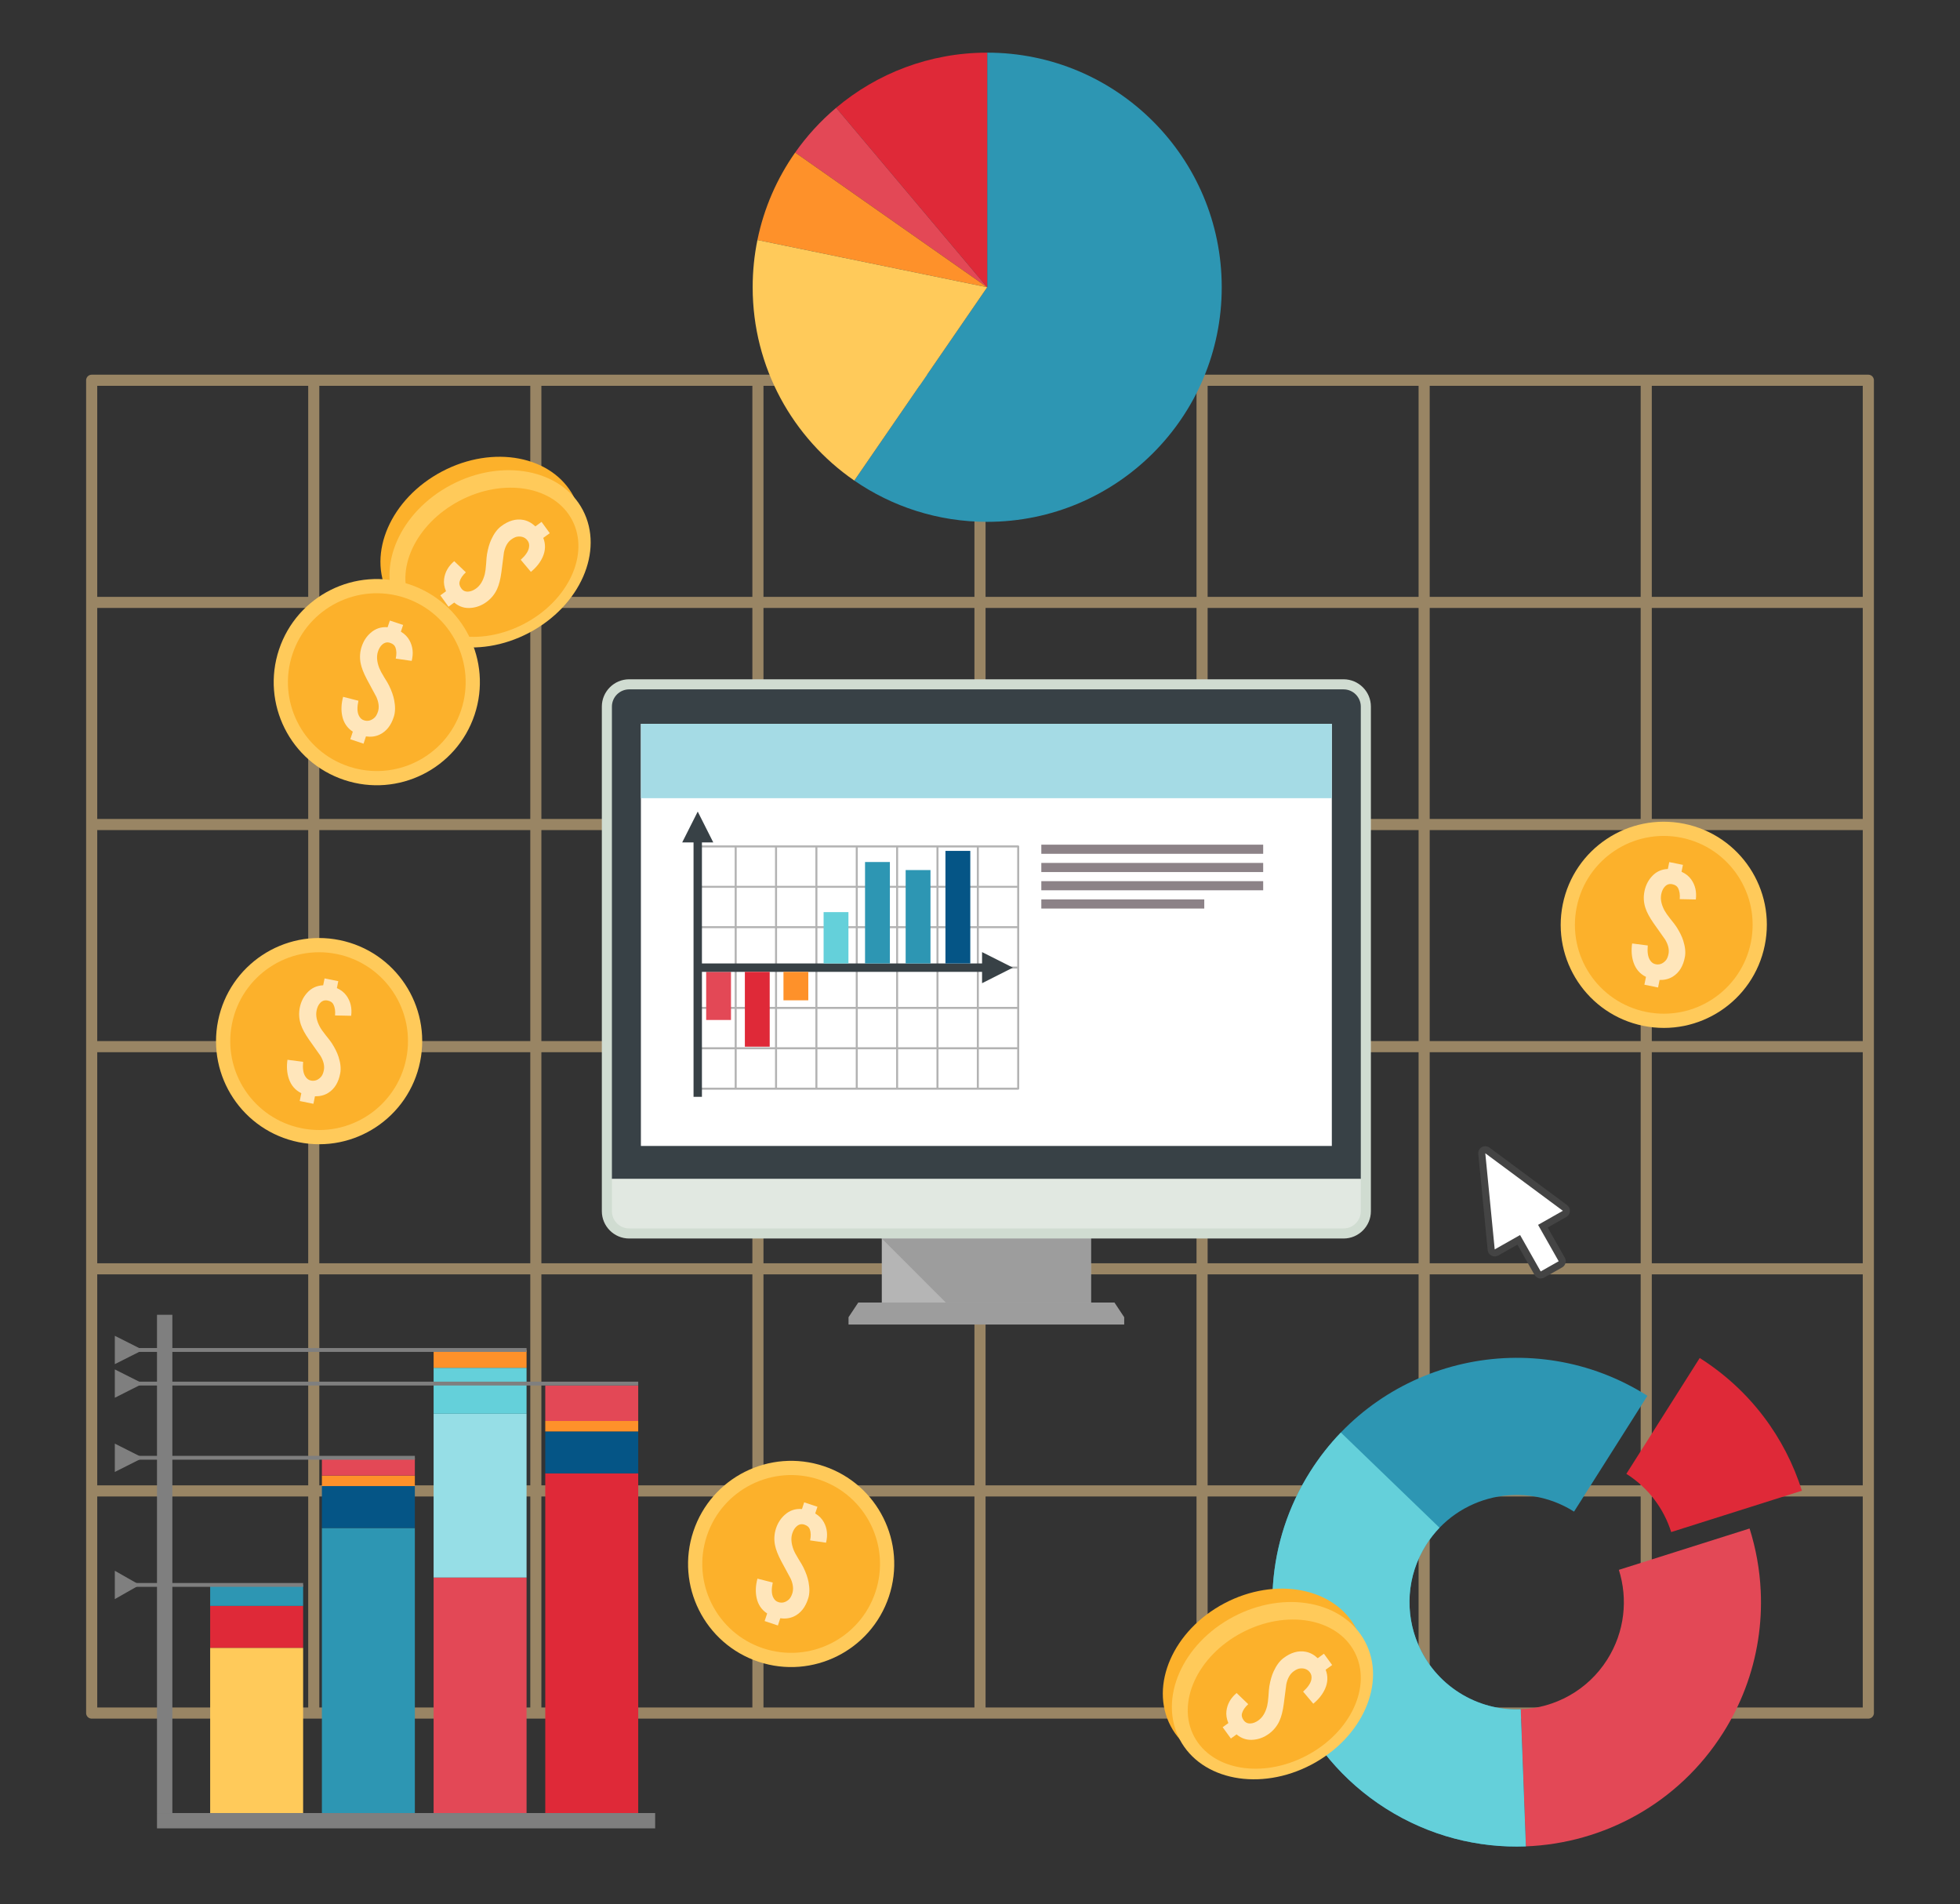<?xml version="1.0" encoding="utf-8"?>
<!-- Generator: Adobe Illustrator 16.0.0, SVG Export Plug-In . SVG Version: 6.00 Build 0)  -->
<!DOCTYPE svg PUBLIC "-//W3C//DTD SVG 1.1//EN" "http://www.w3.org/Graphics/SVG/1.1/DTD/svg11.dtd">
<svg version="1.1" id="Layer_1" xmlns="http://www.w3.org/2000/svg" xmlns:xlink="http://www.w3.org/1999/xlink" x="0px" y="0px"
	 width="800px" height="777px" viewBox="0 12.5 800 777" enable-background="new 0 12.5 800 777" xml:space="preserve">
<rect x="0" y="12.5" width="800" height="777" fill="#333333" stroke="none"/>
<g>
	<path fill="#998564" d="M35.155,167.679v-0.06v-0.059l0.006-0.06l0.006-0.057l0.009-0.059l0.006-0.06h0.005l0.004-0.056
		l0.012-0.051h0.005l0.01-0.057l0,0l0.008-0.051l0,0l0.021-0.056l0,0l0.012-0.06h0.006c0.275-0.896,1.104-1.557,2.08-1.585h0.025
		h0.036h0.021h0.039h90.604h90.645h90.646h90.646h90.641h90.642h90.647h90.606h0.039h0.021h0.04h0.02
		c0.983,0.028,1.806,0.689,2.081,1.585l0,0l0.021,0.06l0,0l0.008,0.056h0.006l0.014,0.051l0,0l0.013,0.057l0.009,0.051l0.011,0.056
		l0,0l0.009,0.06l0.006,0.059l0.006,0.057l0.009,0.06v0.059v0.06v90.642v453.218v0.06v0.061l-0.009,0.059l-0.006,0.058l-0.006,0.059
		l-0.009,0.06l0,0l-0.011,0.049l-0.009,0.059l-0.013,0.06l0,0l-0.014,0.049h-0.006l-0.008,0.059l0,0l-0.021,0.048l0,0
		c-0.275,0.904-1.098,1.558-2.081,1.594h-0.02h-0.04h-0.021h-0.039h-90.606h-90.647h-90.642h-90.641h-90.646H218.71h-90.645H37.461
		h-0.039h-0.021h-0.036H37.34c-0.978-0.027-1.805-0.688-2.08-1.594h-0.006l-0.012-0.048l0,0l-0.021-0.059l0,0l-0.008-0.049l0,0
		l-0.01-0.06H35.2l-0.012-0.059l-0.004-0.049H35.18l-0.006-0.06l-0.009-0.059l-0.006-0.058l-0.006-0.059v-0.061v-0.06v-90.641
		v-90.643v-90.653v-90.642V258.32L35.155,167.679L35.155,167.679z M39.688,169.946v86.108h86.111v-86.108L39.688,169.946
		L39.688,169.946z M130.329,169.946v86.108h86.113v-86.108L130.329,169.946L130.329,169.946z M220.974,169.946v86.108h86.117
		v-86.108L220.974,169.946L220.974,169.946z M311.62,169.946v86.108h86.113v-86.108L311.62,169.946L311.62,169.946z
		 M402.268,169.946v86.108h86.109v-86.108L402.268,169.946L402.268,169.946z M492.908,169.946v86.108h86.108v-86.108
		L492.908,169.946L492.908,169.946z M583.551,169.946v86.108h86.113v-86.108L583.551,169.946L583.551,169.946z M674.202,169.946
		v86.108h86.109v-86.108L674.202,169.946L674.202,169.946z M39.688,260.586v86.109h86.111v-86.109H39.688L39.688,260.586z
		 M130.329,260.586v86.109h86.113v-86.109H130.329L130.329,260.586z M220.974,260.586v86.109h86.117v-86.109H220.974
		L220.974,260.586z M311.62,260.586v86.109h86.113v-86.109H311.62L311.62,260.586z M402.268,260.586v86.109h86.109v-86.109H402.268
		L402.268,260.586z M492.908,260.586v86.109h86.108v-86.109H492.908L492.908,260.586z M583.551,260.586v86.109h86.113v-86.109
		H583.551L583.551,260.586z M674.202,260.586v86.109h86.109v-86.109H674.202L674.202,260.586z M39.688,351.228v86.11h86.111v-86.11
		H39.688L39.688,351.228z M130.329,351.228v86.11h86.113v-86.11H130.329L130.329,351.228z M220.974,351.228v86.11h86.117v-86.11
		H220.974L220.974,351.228z M311.62,351.228v86.11h86.113v-86.11H311.62L311.62,351.228z M402.268,351.228v86.11h86.109v-86.11
		H402.268L402.268,351.228z M492.908,351.228v86.11h86.108v-86.11H492.908L492.908,351.228z M583.551,351.228v86.11h86.113v-86.11
		H583.551L583.551,351.228z M674.202,351.228v86.11h86.075h0.034v-86.11H674.202L674.202,351.228z M39.688,441.87v86.12h86.111
		v-86.12H39.688L39.688,441.87z M130.329,441.87v86.12h86.113v-86.12H130.329L130.329,441.87z M220.974,441.87v86.12h86.117v-86.12
		H220.974L220.974,441.87z M311.62,441.87v86.12h86.113v-86.12H311.62L311.62,441.87z M402.268,441.87v86.12h86.109v-86.12H402.268
		L402.268,441.87z M492.908,441.87v86.12h86.108v-86.12H492.908L492.908,441.87z M583.551,441.87v86.12h86.113v-86.12H583.551
		L583.551,441.87z M674.202,441.87v86.12h86.109v-86.12h-0.034H674.202L674.202,441.87z M39.688,532.521v86.109h86.111v-86.109
		H39.688L39.688,532.521z M130.329,532.521v86.109h86.113v-86.109H130.329L130.329,532.521z M220.974,532.521v86.109h86.117v-86.109
		H220.974L220.974,532.521z M311.62,532.521v86.109h86.113v-86.109H311.62L311.62,532.521z M402.268,532.521v86.109h86.109v-86.109
		H402.268L402.268,532.521z M492.908,532.521v86.109h86.108v-86.109H492.908L492.908,532.521z M583.551,532.521v86.109h86.113
		v-86.109H583.551L583.551,532.521z M674.202,532.521v86.109h86.109v-86.109H674.202L674.202,532.521z M39.688,623.164v86.109
		h86.111v-86.109H39.688L39.688,623.164z M130.329,623.164v86.109h86.113v-86.109H130.329L130.329,623.164z M220.974,623.164v86.109
		h86.117v-86.109H220.974L220.974,623.164z M311.62,623.164v86.109h86.113v-86.109H311.62L311.62,623.164z M402.268,623.164v86.109
		h86.109v-86.109H402.268L402.268,623.164z M492.908,623.164v86.109h86.108v-86.109H492.908L492.908,623.164z M583.551,623.164
		v86.109h86.113v-86.109H583.551L583.551,623.164z M674.202,623.164v86.109h86.109v-86.109H674.202z"/>
	<path fill="#2D96B3" d="M402.938,33.985v95.731l-54.244,78.89c15.414,10.623,34.105,16.839,54.244,16.839
		c52.871,0,95.729-42.855,95.729-95.729C498.665,76.852,455.809,33.985,402.938,33.985z"/>
	<path fill="#DF2938" d="M402.938,129.716V33.985c-23.486,0-44.995,8.463-61.65,22.497L402.938,129.716z"/>
	<path fill="#E34856" d="M402.938,129.716l-61.65-73.234c-6.33,5.333-11.961,11.479-16.734,18.27L402.938,129.716z"/>
	<path fill="#FE912A" d="M402.938,129.716l-78.386-54.965c-7.401,10.532-12.733,22.622-15.403,35.685L402.938,129.716z"/>
	<path fill="#FFCA5A" d="M402.938,129.716l-93.789-19.28c-1.271,6.226-1.938,12.676-1.938,19.28
		c0,32.729,16.422,61.626,41.483,78.89L402.938,129.716z"/>
	<polygon fill="#9D9D9D" points="350.307,544.029 454.887,544.029 458.857,550.012 458.857,553.008 346.34,553.008 346.34,550.012 	
		"/>
	<rect x="359.915" y="502.283" fill="#B5B5B5" width="85.362" height="41.746"/>
	<polygon fill="#9D9D9D" points="386.057,544.029 359.915,517.895 359.915,502.283 445.278,502.283 445.278,544.029 	"/>
	<path fill="#D0DCD1" d="M256.791,289.698h291.611c6.132,0,11.145,5.009,11.145,11.138v205.913c0,6.138-5.013,11.146-11.145,11.146
		H256.791c-6.132,0-11.142-5.009-11.142-11.146V300.835C245.65,294.707,250.659,289.698,256.791,289.698z"/>
	<path fill="#384146" d="M256.791,293.811h291.611c3.866,0,7.024,3.162,7.024,7.024v192.75H249.764v-192.75
		C249.764,296.973,252.926,293.811,256.791,293.811z"/>
	<rect x="261.592" y="307.876" fill="#FFFFFF" width="282.012" height="172.25"/>
	<rect x="261.592" y="307.876" fill="#A5DBE5" width="282.012" height="30.339"/>
	<path fill="#E1E8E1" d="M249.764,493.586h305.664v13.162c0,3.871-3.158,7.033-7.024,7.033H256.791
		c-3.865,0-7.027-3.162-7.027-7.033V493.586L249.764,493.586z"/>
	<g>
		<path fill="#FFFFFF" d="M628.859,532.776c-0.129,0-0.258-0.019-0.385-0.053c-0.368-0.103-0.681-0.347-0.869-0.68l-7.706-13.604
			l-9.104,5.152c-0.221,0.125-0.466,0.188-0.711,0.188c-0.228,0-0.455-0.055-0.663-0.162c-0.435-0.225-0.724-0.653-0.771-1.139
			l-3.844-39.228c-0.057-0.566,0.229-1.114,0.724-1.395c0.223-0.126,0.467-0.188,0.711-0.188c0.303,0,0.604,0.096,0.858,0.283
			l31.671,23.469c0.392,0.29,0.61,0.76,0.58,1.246c-0.029,0.487-0.304,0.926-0.729,1.166l-8.875,5.027l7.707,13.6
			c0.188,0.333,0.237,0.727,0.137,1.096c-0.104,0.368-0.348,0.682-0.68,0.869l-7.342,4.161
			C629.352,532.713,629.106,532.776,628.859,532.776z"/>
		<path fill="#444444" d="M606.241,483.113l15.711,11.642l15.96,11.827l-10.13,5.737l8.418,14.854l-3.671,2.08l-3.671,2.081
			l-8.416-14.859l-10.356,5.864l-1.938-19.774L606.241,483.113 M606.241,480.23c-0.487,0-0.979,0.123-1.421,0.373
			c-0.992,0.563-1.56,1.655-1.448,2.79l1.906,19.451l1.938,19.775c0.095,0.971,0.675,1.828,1.54,2.276
			c0.417,0.218,0.873,0.324,1.329,0.324c0.489,0,0.979-0.125,1.42-0.374l7.85-4.443l6.995,12.352
			c0.377,0.665,1.003,1.154,1.74,1.357c0.253,0.069,0.511,0.104,0.769,0.104c0.494,0,0.984-0.127,1.422-0.375l3.671-2.081l3.67-2.08
			c0.666-0.377,1.154-1.002,1.357-1.738c0.204-0.737,0.105-1.524-0.271-2.19l-6.995-12.346l7.62-4.315
			c0.85-0.48,1.396-1.358,1.457-2.332c0.061-0.975-0.378-1.912-1.161-2.493l-15.96-11.827l-15.711-11.642
			C607.45,480.421,606.848,480.23,606.241,480.23L606.241,480.23z"/>
	</g>
	<path fill="#B3B3B3" d="M283.399,357.91v-0.009v-0.02v-0.009v-0.011v-0.009v-0.012l0,0v-0.008l0.003-0.012l0,0l0.007-0.009l0,0
		V357.8l0,0v-0.009l0,0l0.005-0.008l0,0c0.054-0.166,0.199-0.285,0.378-0.293h0.006h0.005h0.006h0.009h16.467h16.468h16.477H349.7
		h16.474h16.473h16.471h16.468h0.012l0,0h0.008l0,0c0.18,0.008,0.332,0.127,0.38,0.293l0,0l0.006,0.008l0,0l0.003,0.009l0,0v0.011
		l0,0v0.009v0.012L416,357.84l0,0l0.006,0.012v0.009v0.011v0.009v0.02v0.009v16.467v82.368v0.008v0.012v0.01v0.008v0.012
		L416,456.814l0,0l-0.007,0.009v0.011v0.009l0,0v0.011l0,0l-0.003,0.01l0,0l-0.006,0.012l0,0c-0.048,0.154-0.2,0.281-0.38,0.281l0,0
		h-0.008v0.008h-0.012h-16.468h-16.471h-16.473H349.7h-16.473H316.75h-16.468h-16.467h-0.009l-0.006-0.008h-0.005h-0.006
		c-0.179,0-0.324-0.127-0.378-0.281l0,0l-0.006-0.012l0,0v-0.01l0,0v-0.011l0,0l-0.006-0.009l0,0l-0.003-0.011v-0.009l0,0v-0.021
		v-0.012v-0.008v-0.01v-0.012v-0.008v-16.468v-16.479v-16.476v-16.467v-16.479L283.399,357.91L283.399,357.91z M284.221,358.32
		v15.648h15.646V358.32H284.221L284.221,358.32z M300.691,358.32v15.648h15.65V358.32H300.691L300.691,358.32z M317.163,358.32
		v15.648h15.65V358.32H317.163L317.163,358.32z M333.637,358.32v15.648h15.647V358.32H333.637L333.637,358.32z M350.113,358.32
		v15.648h15.65V358.32H350.113L350.113,358.32z M366.579,358.32v15.648h15.65V358.32H366.579L366.579,358.32z M383.056,358.32
		v15.648h15.65V358.32H383.056L383.056,358.32z M399.528,358.32v15.648h15.651V358.32H399.528L399.528,358.32z M284.221,374.788
		v15.659h15.646v-15.659H284.221L284.221,374.788z M300.691,374.788v15.659h15.65v-15.659H300.691L300.691,374.788z
		 M317.163,374.788v15.659h15.65v-15.659H317.163L317.163,374.788z M333.637,374.788v15.659h15.647v-15.659H333.637L333.637,374.788
		z M350.113,374.788v15.659h15.65v-15.659H350.113L350.113,374.788z M366.579,374.788v15.659h15.65v-15.659H366.579L366.579,374.788
		z M383.056,374.788v15.659h15.65v-15.659H383.056L383.056,374.788z M399.528,374.788v15.659h15.651v-15.659H399.528
		L399.528,374.788z M284.221,391.263v15.651h15.646v-15.651H284.221L284.221,391.263z M300.691,391.263v15.651h15.65v-15.651
		H300.691L300.691,391.263z M317.163,391.263v15.651h15.65v-15.651H317.163L317.163,391.263z M333.637,391.263v15.651h15.647
		v-15.651H333.637L333.637,391.263z M350.113,391.263v15.651h15.65v-15.651H350.113L350.113,391.263z M366.579,391.263v15.651h15.65
		v-15.651H366.579L366.579,391.263z M383.056,391.263v15.651h15.65v-15.651H383.056L383.056,391.263z M399.528,391.263v15.651
		h15.646h0.006v-15.651H399.528L399.528,391.263z M284.221,407.739v15.649h15.646v-15.649H284.221L284.221,407.739z
		 M300.691,407.739v15.649h15.65v-15.649H300.691L300.691,407.739z M317.163,407.739v15.649h15.65v-15.649H317.163L317.163,407.739z
		 M333.637,407.739v15.649h15.647v-15.649H333.637L333.637,407.739z M350.113,407.739v15.649h15.65v-15.649H350.113L350.113,407.739
		z M366.579,407.739v15.649h15.65v-15.649H366.579L366.579,407.739z M383.056,407.739v15.649h15.65v-15.649H383.056L383.056,407.739
		z M399.528,407.739v15.649h15.651v-15.649h-0.006H399.528L399.528,407.739z M284.221,424.206v15.651h15.646v-15.651H284.221
		L284.221,424.206z M300.691,424.206v15.651h15.65v-15.651H300.691L300.691,424.206z M317.163,424.206v15.651h15.65v-15.651H317.163
		L317.163,424.206z M333.637,424.206v15.651h15.647v-15.651H333.637L333.637,424.206z M350.113,424.206v15.651h15.65v-15.651
		H350.113L350.113,424.206z M366.579,424.206v15.651h15.65v-15.651H366.579L366.579,424.206z M383.056,424.206v15.651h15.65v-15.651
		H383.056L383.056,424.206z M399.528,424.206v15.651h15.651v-15.651H399.528L399.528,424.206z M284.221,440.685v15.651h15.646
		v-15.651H284.221L284.221,440.685z M300.691,440.685v15.651h15.65v-15.651H300.691L300.691,440.685z M317.163,440.685v15.651h15.65
		v-15.651H317.163L317.163,440.685z M333.637,440.685v15.651h15.647v-15.651H333.637L333.637,440.685z M350.113,440.685v15.651
		h15.65v-15.651H350.113L350.113,440.685z M366.579,440.685v15.651h15.65v-15.651H366.579L366.579,440.685z M383.056,440.685v15.651
		h15.65v-15.651H383.056L383.056,440.685z M399.528,440.685v15.651h15.651v-15.651H399.528z"/>
	<rect x="288.233" y="409.082" fill="#E34856" width="10.132" height="19.638"/>
	<rect x="284.221" y="405.65" fill="#384146" width="119.152" height="3.432"/>
	<rect x="283.078" y="352.076" fill="#384146" width="3.426" height="108.004"/>
	<polygon fill="#384146" points="413.434,407.361 407.139,404.189 400.84,401.02 400.84,407.361 400.84,413.714 407.139,410.532 	
		"/>
	<polygon fill="#384146" points="284.79,343.68 287.96,349.972 291.131,356.268 284.79,356.268 278.447,356.268 281.617,349.972 	
		"/>
	<rect x="304.027" y="409.082" fill="#DF2938" width="10.136" height="30.542"/>
	<rect x="319.784" y="409.082" fill="#FE912A" width="10.137" height="11.613"/>
	<rect x="336.164" y="384.707" fill="#64D0DA" width="10.14" height="20.943"/>
	<rect x="353.079" y="364.26" fill="#2D96B3" width="10.14" height="41.391"/>
	<rect x="369.654" y="367.541" fill="#2D96B3" width="10.135" height="38.109"/>
	<rect x="385.896" y="359.719" fill="#055586" width="10.141" height="45.932"/>
	<rect x="425.027" y="357.18" fill="#8C8287" width="90.556" height="3.728"/>
	<rect x="425.027" y="364.632" fill="#8C8287" width="90.556" height="3.725"/>
	<rect x="425.027" y="372.074" fill="#8C8287" width="90.556" height="3.725"/>
	<rect x="425.027" y="379.523" fill="#8C8287" width="66.511" height="3.725"/>
	<path fill="#2D96B3" d="M672.412,582.071l-29.947,47.271c-20.41-12.926-47.437-6.867-60.367,13.55
		c-12.935,20.406-6.869,47.438,13.543,60.362c7.771,4.921,16.506,7.092,25.057,6.76l2.111,55.929
		c-19.488,0.749-39.393-4.192-57.115-15.417c-46.514-29.473-60.334-91.069-30.869-137.583
		C564.293,566.42,625.891,552.608,672.412,582.071z"/>
	<path fill="#DF2938" d="M663.82,613.924l29.941-47.27c20.671,13.091,34.88,32.524,41.711,54.155l-53.354,16.876
		C679.118,628.192,672.889,619.673,663.82,613.924z"/>
	<path fill="#E34856" d="M660.76,653.104l53.352-16.875c2.603,8.219,4.133,16.761,4.541,25.396
		c0.644,13.396-1.41,27.002-6.34,39.986c-2.346,6.186-5.35,12.235-9.037,18.044c-18.241,28.799-48.799,45.063-80.467,46.288
		l-2.111-55.929c13.899-0.534,27.308-7.664,35.313-20.299C663.192,678.363,664.51,664.979,660.76,653.104z"/>
	<path fill="#64D0DA" d="M587.557,635.915l-40.276-38.854c-4.593,4.765-8.771,10.064-12.456,15.882
		c-18.239,28.79-19.896,63.368-7.469,92.53c7.646,17.935,20.62,33.826,38.338,45.053c17.724,11.225,37.627,16.166,57.115,15.417
		l-2.111-55.929c-8.551,0.332-17.284-1.839-25.057-6.76c-7.777-4.922-13.467-11.896-16.816-19.764
		c-5.457-12.803-4.732-27.966,3.273-40.6C583.711,640.333,585.544,638.007,587.557,635.915z"/>
	<rect x="85.784" y="684.909" fill="#FFCA5A" width="37.941" height="67.434"/>
	<rect x="131.385" y="636.021" fill="#2D96B3" width="37.94" height="116.32"/>
	<rect x="176.983" y="656.245" fill="#E34856" width="37.94" height="96.098"/>
	<rect x="222.559" y="613.722" fill="#DF2938" width="37.938" height="138.621"/>
	<rect x="85.784" y="667.811" fill="#DF2938" width="37.941" height="17.1"/>
	<rect x="85.784" y="659.261" fill="#2D96B3" width="37.941" height="8.55"/>
	<rect x="131.385" y="618.913" fill="#055586" width="37.94" height="17.109"/>
	<rect x="131.385" y="614.646" fill="#FE912A" width="37.94" height="4.268"/>
	<rect x="176.983" y="589.405" fill="#96DEE6" width="37.94" height="66.84"/>
	<rect x="176.983" y="570.651" fill="#64D0DA" width="37.94" height="18.754"/>
	<rect x="131.385" y="607.379" fill="#E34856" width="37.94" height="7.268"/>
	<rect x="176.983" y="563.385" fill="#FE912A" width="37.94" height="7.268"/>
	<rect x="222.559" y="596.621" fill="#055586" width="37.936" height="17.101"/>
	<rect x="222.559" y="592.342" fill="#FE912A" width="37.936" height="4.279"/>
	<rect x="222.559" y="577.879" fill="#E34856" width="37.936" height="14.463"/>
	<g>
		<rect x="54.088" y="606.59" fill="#7F7F7F" width="115.237" height="1.565"/>
		<rect x="54.088" y="576.311" fill="#7F7F7F" width="206.408" height="1.568"/>
		<polygon fill="#7F7F7F" points="57.042,659.261 51.955,656.372 46.867,653.472 46.867,659.261 46.867,665.038 51.955,662.149 		
			"/>
		<rect x="64.083" y="549.019" fill="#7F7F7F" width="6.265" height="203.324"/>
		<polygon fill="#7F7F7F" points="58.346,607.379 52.605,604.481 46.867,601.59 46.867,607.379 46.867,613.155 52.605,610.268 		"/>
		<polygon fill="#7F7F7F" points="58.346,563.385 52.605,560.485 46.867,557.597 46.867,563.385 46.867,569.162 52.605,566.273 		
			"/>
		<polygon fill="#7F7F7F" points="58.346,577.091 52.605,574.202 46.867,571.313 46.867,577.091 46.867,582.876 52.605,579.979 		
			"/>
		<rect x="54.088" y="562.597" fill="#7F7F7F" width="160.836" height="1.565"/>
		<rect x="52.47" y="658.473" fill="#7F7F7F" width="71.257" height="1.564"/>
		<rect x="64.083" y="752.343" fill="#7F7F7F" width="203.325" height="6.256"/>
	</g>
	<path fill="#FFCA5A" d="M687.461,348.661c22.768,4.62,37.476,26.816,32.854,49.588c-4.619,22.768-26.822,37.484-49.59,32.864
		c-22.771-4.62-37.481-26.825-32.861-49.596C642.485,358.749,664.69,344.041,687.461,348.661z"/>
	<path fill="#FCB12B" d="M686.305,354.342c19.625,3.986,32.309,23.12,28.33,42.757c-3.986,19.629-23.128,32.313-42.757,28.324
		c-19.63-3.979-32.313-23.12-28.329-42.75C647.532,363.047,666.676,350.364,686.305,354.342z"/>
	<path fill="#FFE6BB" d="M687.731,402.896c-0.67,3.771-2.319,6.486-4.95,8.131c-1.569,0.963-3.375,1.41-5.398,1.371l-0.622,3.065
		l-5.583-1.141l0.646-3.198c-2.475-1.208-4.166-3.173-5.088-5.896c-0.781-2.334-0.968-4.913-0.567-7.73l6.391,0.824
		c-0.242,2.636,0.049,4.601,0.865,5.904c0.612,1.021,1.44,1.617,2.472,1.771c1.45,0.242,2.733-0.232,3.871-1.43
		c0.574-0.574,0.991-1.498,1.245-2.754c0.364-1.789-0.08-3.753-1.345-5.884c-1.069-1.507-2.653-3.744-4.755-6.729
		c-1.624-2.346-2.729-4.398-3.312-6.188c-0.731-2.228-0.861-4.514-0.385-6.855c0.459-2.258,1.4-4.192,2.849-5.848
		c1.763-2.033,3.989-3.103,6.692-3.21l0.573-2.81l5.583,1.129l-0.573,2.818c1.684,0.76,2.994,1.802,3.94,3.122
		c1.652,2.317,2.283,5.051,1.89,8.182l-6.567-0.135c0.166-1.802-0.061-3.309-0.683-4.524c-0.42-0.809-1.211-1.332-2.372-1.565
		c-1.205-0.254-2.229,0.096-3.075,1.042c-0.689,0.749-1.157,1.768-1.419,3.043c-0.405,2.005,0.039,4.221,1.344,6.653
		c0.475,0.864,1.252,1.984,2.328,3.336c1.276,1.565,2.119,2.666,2.524,3.308c1.286,1.993,2.207,3.852,2.763,5.563
		C687.823,398.792,688.063,401.011,687.731,402.896z"/>
	<path fill="#FCB12B" d="M212.224,265.266c-20.898,10.988-44.962,6.399-53.735-10.282c-8.771-16.673,1.058-39.111,21.958-50.11
		c20.904-11.003,44.963-6.392,53.734,10.278C242.956,231.825,233.125,254.263,212.224,265.266z"/>
	<path fill="#FFCA5A" d="M215.926,270.731c-20.904,11.002-44.968,6.399-53.74-10.271c-8.772-16.682,1.06-39.111,21.963-50.111
		c20.901-11.003,44.956-6.399,53.734,10.271C246.656,237.3,236.827,259.731,215.926,270.731z"/>
	<path fill="#FCB12B" d="M213.98,267.034c-18.086,9.514-38.658,6.003-45.95-7.857c-7.295-13.852,1.458-32.799,19.542-42.321
		c18.08-9.513,38.652-6.002,45.947,7.861C240.811,238.565,232.061,257.524,213.98,267.034z"/>
	<path fill="#FFE6BB" d="M204.467,227.303c3.049-2.325,6.093-3.212,9.142-2.646c1.812,0.36,3.443,1.244,4.905,2.646l2.527-1.839
		l3.351,4.609L221.745,232c1.008,2.567,0.929,5.155-0.237,7.781c-1.002,2.258-2.606,4.271-4.812,6.079l-4.146-4.93
		c1.966-1.782,3.075-3.415,3.355-4.933c0.233-1.166,0.027-2.16-0.622-2.977c-0.906-1.157-2.171-1.684-3.814-1.565
		c-0.816,0.04-1.748,0.437-2.784,1.186c-1.48,1.07-2.478,2.821-2.993,5.242c-0.228,1.83-0.573,4.564-1.05,8.171
		c-0.38,2.82-0.963,5.087-1.739,6.799c-0.975,2.14-2.425,3.91-4.358,5.313c-1.857,1.352-3.871,2.14-6.05,2.373
		c-2.669,0.311-5.04-0.411-7.096-2.159l-2.331,1.692l-3.345-4.62l2.325-1.684c-0.729-1.703-0.987-3.356-0.788-4.961
		c0.35-2.829,1.726-5.271,4.139-7.314l4.75,4.553c-1.341,1.205-2.195,2.48-2.557,3.792c-0.245,0.876-0.012,1.799,0.682,2.754
		c0.724,1.002,1.711,1.438,2.971,1.312c1.017-0.087,2.052-0.515,3.107-1.283c1.652-1.197,2.82-3.131,3.511-5.797
		c0.233-0.963,0.42-2.314,0.54-4.035c0.121-2.035,0.236-3.406,0.375-4.155c0.408-2.334,0.982-4.327,1.731-5.96
		C201.617,230.259,202.943,228.469,204.467,227.303z"/>
	<path fill="#FFCA5A" d="M336.225,610.782c22.039,7.354,33.951,31.175,26.6,53.214c-7.343,22.042-31.172,33.956-53.214,26.614
		c-22.037-7.347-33.949-31.176-26.603-53.214C290.354,615.354,314.178,603.439,336.225,610.782z"/>
	<path fill="#FCB12B" d="M334.386,616.289c19.004,6.332,29.271,26.873,22.935,45.88c-6.332,18.995-26.87,29.266-45.871,22.935
		c-19.004-6.331-29.271-26.872-22.935-45.868C294.847,620.229,315.385,609.957,334.386,616.289z"/>
	<path fill="#FFE6BB" d="M329.909,664.657c-1.118,3.669-3.084,6.157-5.893,7.473c-1.679,0.77-3.523,0.999-5.527,0.709l-0.984,2.968
		l-5.414-1.811l1.036-3.094c-2.31-1.498-3.754-3.657-4.333-6.467c-0.495-2.423-0.368-5,0.368-7.742l6.244,1.585
		c-0.563,2.587-0.509,4.571,0.143,5.971c0.491,1.081,1.234,1.771,2.242,2.053c1.399,0.42,2.737,0.107,4.014-0.942
		c0.641-0.508,1.165-1.371,1.57-2.587c0.576-1.731,0.38-3.736-0.613-6c-0.885-1.624-2.188-4.048-3.911-7.259
		c-1.326-2.52-2.179-4.695-2.536-6.546c-0.448-2.306-0.307-4.58,0.447-6.847c0.729-2.188,1.906-3.998,3.539-5.456
		c1.993-1.811,4.338-2.599,7.032-2.374l0.903-2.732l5.414,1.811l-0.909,2.722c1.573,0.955,2.75,2.151,3.524,3.579
		c1.368,2.5,1.664,5.293,0.89,8.355l-6.506-0.936c0.389-1.768,0.34-3.297-0.127-4.58c-0.315-0.845-1.042-1.47-2.165-1.839
		c-1.171-0.389-2.222-0.175-3.179,0.661c-0.774,0.662-1.368,1.616-1.776,2.85c-0.646,1.938-0.476,4.192,0.521,6.761
		c0.368,0.927,1.008,2.131,1.912,3.601c1.077,1.712,1.778,2.908,2.104,3.599c1.036,2.132,1.721,4.085,2.062,5.846
		C330.504,660.604,330.476,662.83,329.909,664.657z"/>
	<path fill="#FFCA5A" d="M167.098,250.958c22.039,7.342,33.954,31.172,26.611,53.213c-7.354,22.031-31.174,33.945-53.213,26.604
		c-22.048-7.346-33.957-31.175-26.614-53.217C121.236,255.519,145.057,243.604,167.098,250.958z"/>
	<path fill="#FCB12B" d="M165.263,256.462c19.001,6.332,29.274,26.864,22.94,45.871c-6.336,19.004-26.873,29.266-45.875,22.934
		c-19-6.331-29.271-26.872-22.939-45.871C125.727,260.392,146.262,250.12,165.263,256.462z"/>
	<path fill="#FFE6BB" d="M160.795,304.822c-1.129,3.678-3.094,6.157-5.896,7.473c-1.681,0.777-3.523,0.999-5.529,0.709l-0.984,2.965
		l-5.408-1.799l1.029-3.103c-2.312-1.498-3.755-3.646-4.338-6.467c-0.496-2.422-0.36-4.992,0.38-7.742l6.245,1.593
		c-0.566,2.588-0.517,4.572,0.135,5.963c0.487,1.09,1.236,1.771,2.238,2.053c1.41,0.42,2.742,0.107,4.018-0.943
		c0.644-0.507,1.166-1.362,1.574-2.587c0.574-1.731,0.371-3.725-0.623-6.003c-0.881-1.624-2.182-4.045-3.898-7.255
		c-1.335-2.52-2.18-4.699-2.539-6.546c-0.456-2.294-0.311-4.58,0.447-6.847c0.724-2.18,1.896-3.998,3.535-5.456
		c1.988-1.8,4.339-2.599,7.027-2.374l0.916-2.725l5.408,1.802l-0.91,2.722c1.58,0.963,2.756,2.148,3.524,3.579
		c1.362,2.5,1.664,5.293,0.89,8.355l-6.513-0.935c0.39-1.771,0.348-3.297-0.127-4.569c-0.309-0.858-1.035-1.48-2.158-1.85
		c-1.165-0.389-2.228-0.175-3.182,0.662c-0.777,0.661-1.365,1.615-1.779,2.849c-0.643,1.938-0.471,4.192,0.526,6.76
		c0.368,0.927,1.002,2.131,1.911,3.601c1.078,1.712,1.785,2.908,2.105,3.599c1.033,2.14,1.721,4.085,2.062,5.845
		C161.389,300.768,161.35,302.995,160.795,304.822z"/>
	<path fill="#FCB12B" d="M531.562,727.131c-20.901,10.991-44.964,6.393-53.739-10.278c-8.772-16.673,1.062-39.11,21.963-50.11
		c20.903-11.003,44.961-6.402,53.734,10.277C562.297,693.692,552.466,716.132,531.562,727.131z"/>
	<path fill="#FFCA5A" d="M535.258,732.599c-20.9,11-44.961,6.399-53.734-10.281c-8.777-16.67,1.057-39.101,21.957-50.101
		c20.904-11.002,44.963-6.401,53.734,10.271C565.993,699.157,556.159,721.599,535.258,732.599z"/>
	<path fill="#FCB12B" d="M533.313,728.902c-18.08,9.513-38.652,6.002-45.947-7.858c-7.294-13.852,1.459-32.808,19.539-42.32
		c18.086-9.514,38.658-6.003,45.95,7.857C560.149,700.433,551.396,719.389,533.313,728.902z"/>
	<path fill="#FFE6BB" d="M523.8,689.168c3.049-2.334,6.099-3.209,9.145-2.644c1.813,0.35,3.442,1.245,4.901,2.644l2.533-1.838
		l3.352,4.611l-2.646,1.926c1.002,2.56,0.926,5.155-0.242,7.782c-1.003,2.245-2.607,4.271-4.808,6.077l-4.151-4.93
		c1.965-1.782,3.08-3.424,3.36-4.933c0.234-1.169,0.022-2.159-0.628-2.977c-0.9-1.156-2.167-1.684-3.812-1.564
		c-0.816,0.036-1.746,0.428-2.781,1.185c-1.479,1.07-2.479,2.813-2.996,5.242c-0.226,1.83-0.574,4.553-1.053,8.171
		c-0.377,2.821-0.963,5.087-1.74,6.799c-0.971,2.141-2.416,3.902-4.353,5.311c-1.864,1.354-3.877,2.143-6.057,2.374
		c-2.663,0.313-5.036-0.408-7.096-2.159l-2.328,1.684l-3.348-4.608l2.326-1.685c-0.725-1.702-0.988-3.354-0.789-4.961
		c0.353-2.829,1.731-5.271,4.145-7.313l4.747,4.553c-1.343,1.205-2.193,2.48-2.56,3.793c-0.242,0.875-0.009,1.799,0.682,2.753
		c0.729,1.002,1.712,1.438,2.978,1.313c1.014-0.088,2.052-0.517,3.102-1.284c1.656-1.196,2.827-3.131,3.512-5.797
		c0.233-0.973,0.426-2.325,0.54-4.046c0.121-2.024,0.239-3.396,0.38-4.146c0.402-2.342,0.978-4.327,1.728-5.963
		C520.959,692.127,522.279,690.328,523.8,689.168z"/>
	<path fill="#FFCA5A" d="M138.617,396.125c22.771,4.62,37.487,26.817,32.866,49.587c-4.618,22.771-26.828,37.487-49.596,32.867
		c-22.771-4.62-37.486-26.828-32.867-49.596C93.647,406.213,115.848,391.497,138.617,396.125z"/>
	<path fill="#FCB12B" d="M137.467,401.809c19.631,3.985,32.313,23.118,28.328,42.757c-3.979,19.629-23.12,32.313-42.749,28.325
		c-19.638-3.979-32.317-23.119-28.334-42.749C98.695,410.514,117.838,397.829,137.467,401.809z"/>
	<path fill="#FFE6BB" d="M138.891,450.361c-0.672,3.774-2.315,6.488-4.946,8.134c-1.57,0.963-3.369,1.407-5.396,1.371l-0.619,3.063
		l-5.592-1.138l0.649-3.201c-2.475-1.205-4.172-3.17-5.087-5.896c-0.788-2.334-0.972-4.91-0.568-7.731l6.396,0.828
		c-0.253,2.636,0.037,4.601,0.856,5.904c0.616,1.019,1.438,1.612,2.47,1.768c1.449,0.245,2.733-0.232,3.871-1.428
		c0.58-0.574,0.993-1.5,1.25-2.753c0.365-1.791-0.082-3.756-1.338-5.884c-1.075-1.511-2.663-3.745-4.761-6.732
		c-1.631-2.345-2.729-4.397-3.313-6.185c-0.729-2.229-0.861-4.515-0.391-6.858c0.459-2.256,1.41-4.191,2.854-5.846
		c1.756-2.032,3.994-3.103,6.688-3.209l0.57-2.813l5.59,1.129l-0.568,2.821c1.684,0.757,2.989,1.799,3.931,3.122
		c1.658,2.313,2.294,5.048,1.896,8.179l-6.576-0.135c0.174-1.8-0.059-3.309-0.682-4.521c-0.408-0.809-1.205-1.335-2.361-1.567
		c-1.211-0.255-2.238,0.099-3.084,1.041c-0.681,0.749-1.159,1.771-1.41,3.044c-0.408,2.005,0.028,4.223,1.332,6.645
		c0.476,0.875,1.256,1.993,2.334,3.346c1.283,1.566,2.119,2.666,2.528,3.308c1.284,1.993,2.197,3.852,2.759,5.563
		C138.986,446.257,139.227,448.476,138.891,450.361z"/>
</g>
</svg>

